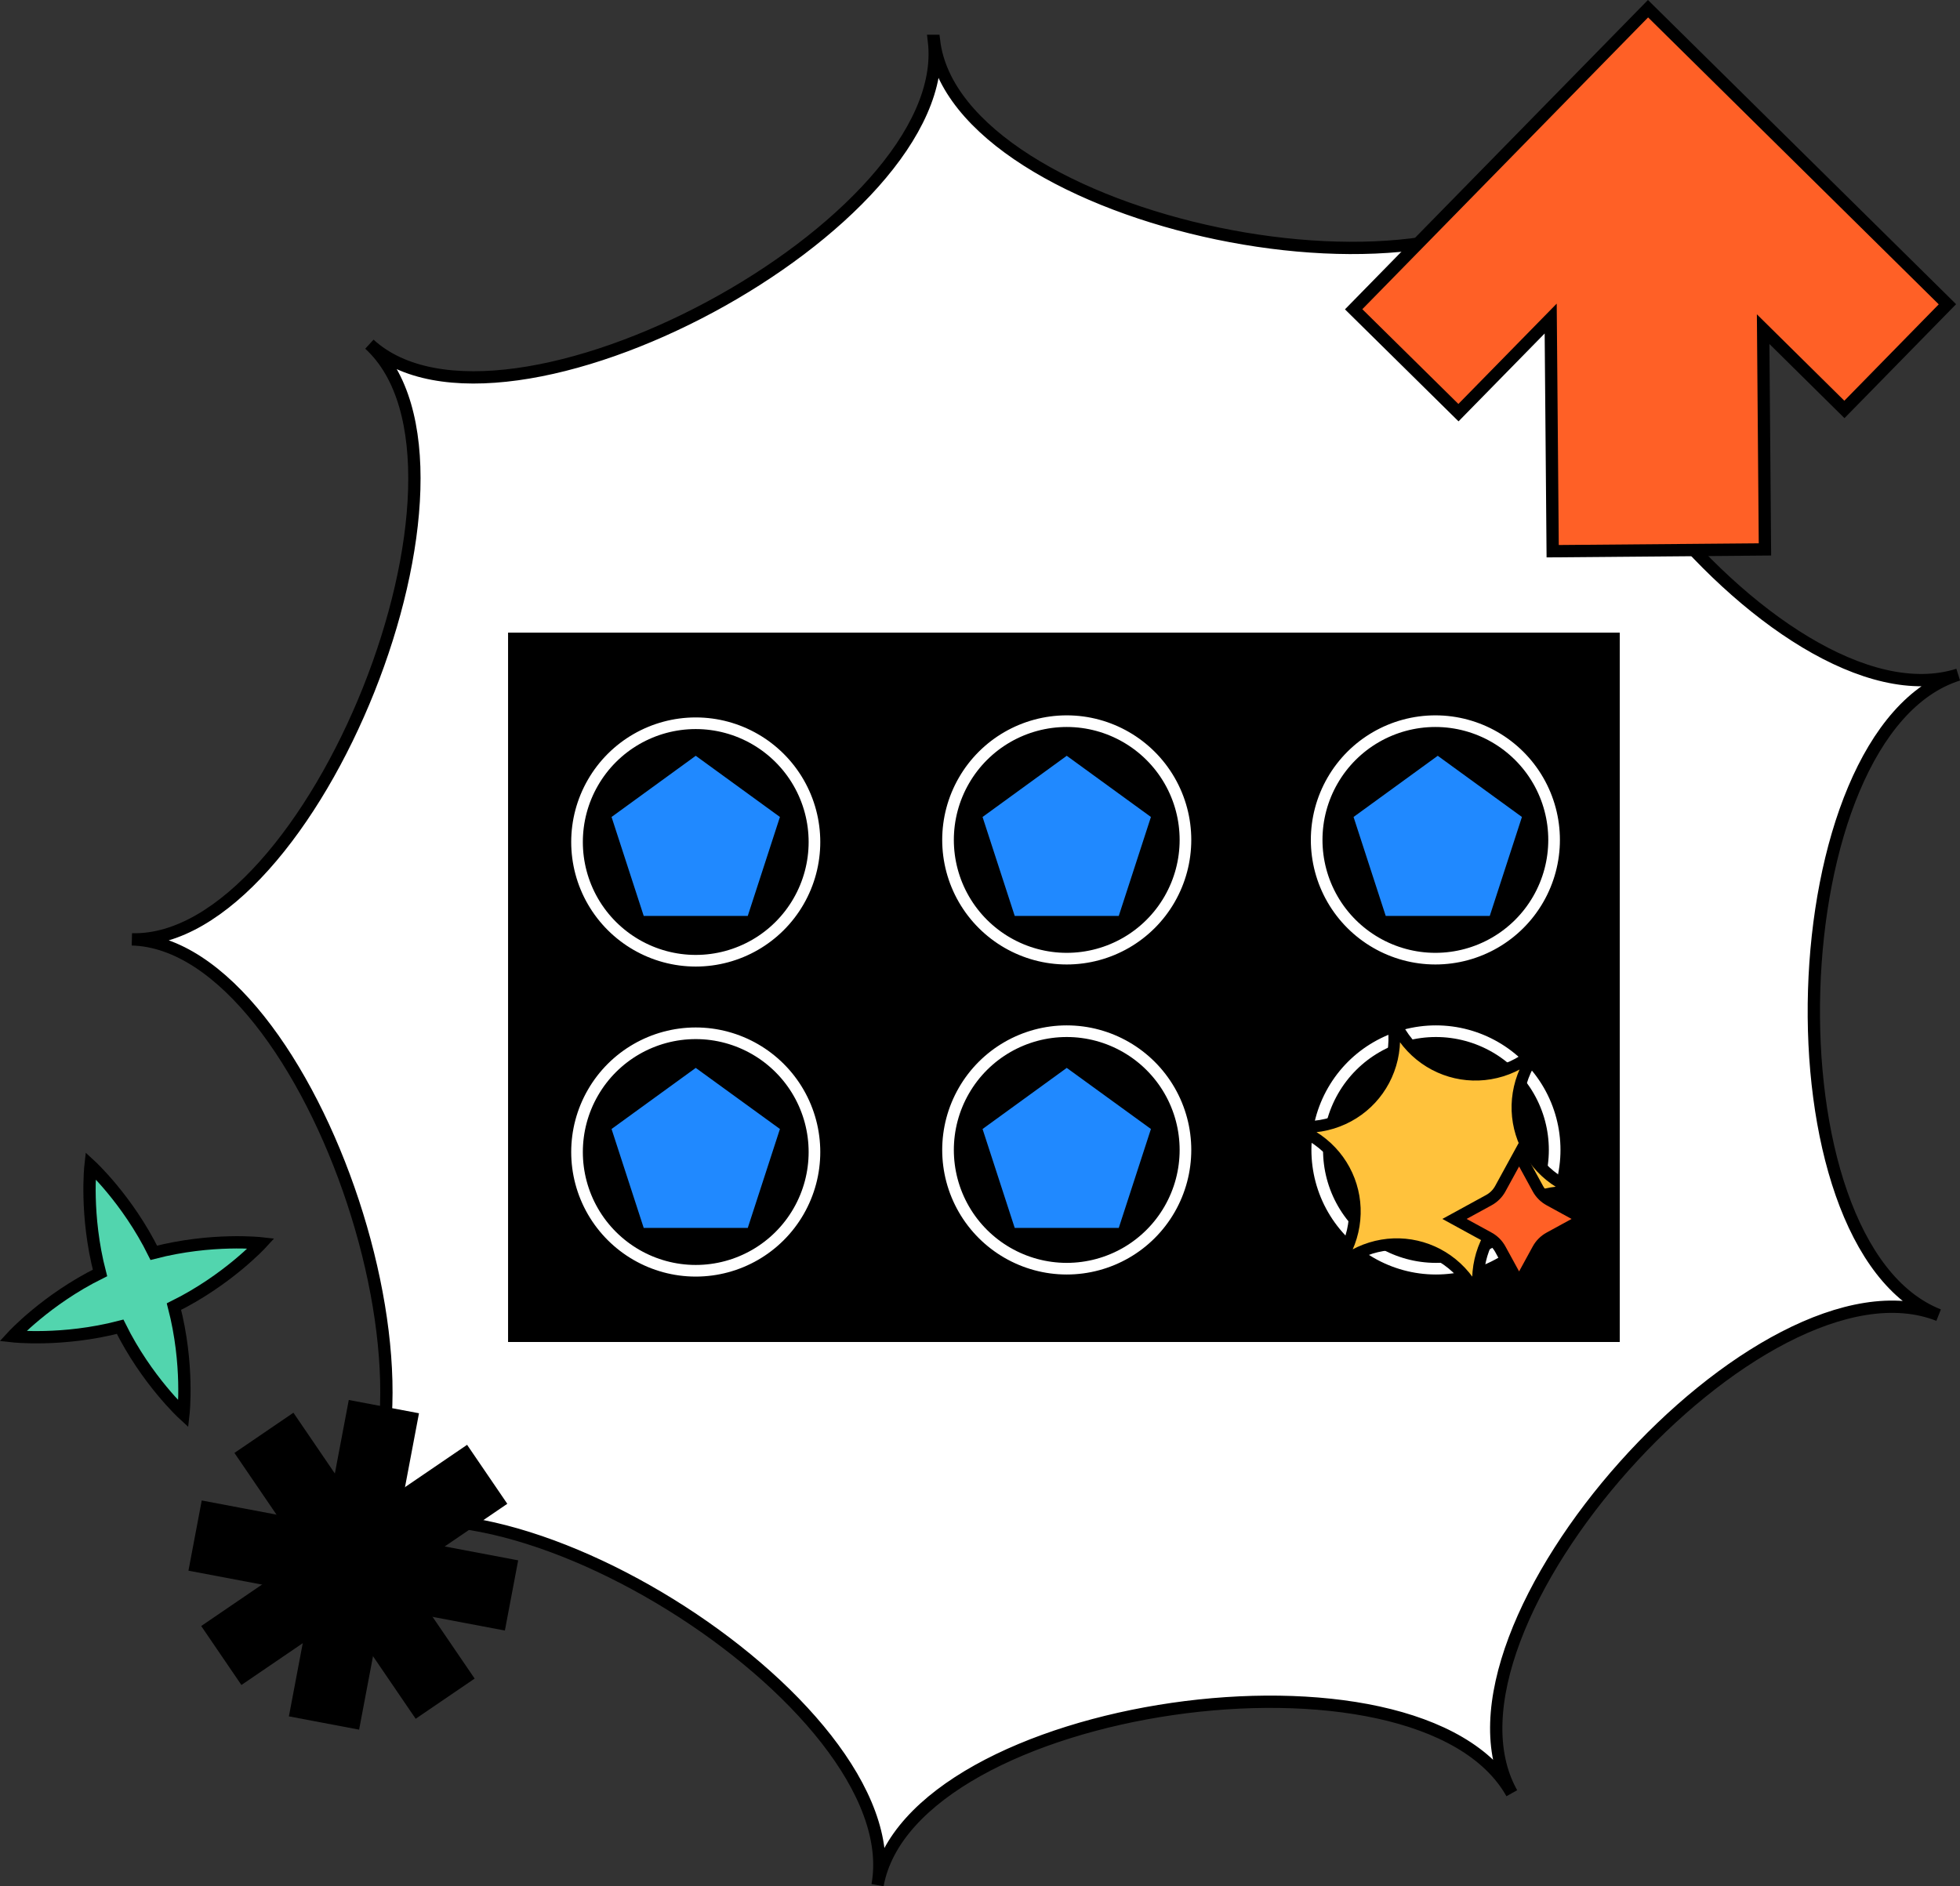 <svg viewBox="0 0 207.2 199.43" xmlns="http://www.w3.org/2000/svg"><rect x="0" y="0" width="207.2" height="199.43" fill="#333333" stroke="none"/><path d="m98.73 4.32c2.33 19.32-45.53 45.04-59.68 32.07 14.16 12.97-5.97 63.43-25.11 62.93 19.13.5 36.14 52.09 21.22 64.35 14.93-12.26 61.12 16.33 57.61 35.65 3.51-19.32 57.27-27.12 67.05-9.72-9.78-17.4 26.39-57.93 45.12-50.55-18.72-7.38-17.06-61.68 2.07-67.72-19.13 6.04-52.76-36.62-41.94-53.21-10.82 16.59-64.01 5.53-66.33-13.8z" fill="#fff"/><g stroke="#000" stroke-width="1.3"><path d="m98.73 4.32c2.33 19.32-45.53 45.04-59.68 32.07 14.16 12.97-5.97 63.43-25.11 62.93 19.13.5 36.14 52.09 21.22 64.35 14.93-12.26 61.12 16.33 57.61 35.65 3.51-19.32 57.27-27.12 67.05-9.72-9.78-17.4 26.39-57.93 45.12-50.55-18.72-7.38-17.06-61.68 2.07-67.72-19.13 6.04-52.76-36.62-41.94-53.21-10.82 16.59-64.01 5.53-66.33-13.8z" fill="none"/><path d="m205.87 32.17-31.65-31.25-31.12 31.78 11.08 10.93 9.75-9.95.21 24.6 22.44-.19-.19-23.29 8.59 8.49z" fill="#ff6026" stroke-miterlimit="10"/><path d="m34.29 149.15h6.25v32.73h-6.25z" transform="matrix(.563 .826 -.826 .563 153.1 41.37)"/><path d="m34.29 149.15h6.25v32.73h-6.25z" transform="matrix(-.826 .563 -.563 -.826 161.57 281.2)"/><path d="m34.29 149.15h6.25v32.73h-6.25z" transform="matrix(-.186 .983 -.983 -.186 207.01 159.53)"/><path d="m34.29 149.15h6.25v32.73h-6.25z" transform="matrix(-.983 -.186 .186 -.983 43.41 335.11)"/><path d="m12.7 140.28c2.8 5.66 6.69 9.23 6.69 9.23s.59-5.24-1-11.36c5.66-2.8 9.23-6.69 9.23-6.69s-5.24-.59-11.36 1c-2.8-5.66-6.69-9.23-6.69-9.23s-.59 5.24 1 11.36c-5.66 2.8-9.23 6.69-9.23 6.69s5.24.59 11.36-1z" fill="#52d5ae"/></g><path d="m53.71 66.89h117.52v75h-117.52z"/><g fill="none" stroke="#fff"><path d="m73.55 76.47c-4.48 0-8.63 2.39-10.87 6.28-2.24 3.88-2.24 8.67 0 12.55s6.39 6.28 10.87 6.28 8.63-2.39 10.87-6.28c2.24-3.88 2.24-8.67 0-12.55s-6.39-6.28-10.87-6.28z" stroke-miterlimit="10" stroke-width="1.23"/><path d="m112.77 76.25c-4.48 0-8.63 2.39-10.87 6.28-2.24 3.88-2.24 8.67 0 12.55s6.39 6.28 10.87 6.28 8.63-2.39 10.87-6.28c2.24-3.88 2.24-8.67 0-12.55s-6.39-6.28-10.87-6.28z" stroke-miterlimit="10" stroke-width="1.23"/><path d="m151.74 76.25c-4.48 0-8.63 2.39-10.87 6.28-2.24 3.88-2.24 8.67 0 12.55s6.39 6.28 10.87 6.28 8.63-2.39 10.87-6.28c2.24-3.88 2.24-8.67 0-12.55s-6.39-6.28-10.87-6.28z" stroke-miterlimit="10" stroke-width="1.23"/><path d="m73.55 109.25c-4.48 0-8.63 2.39-10.87 6.28-2.24 3.88-2.24 8.67 0 12.55s6.39 6.28 10.87 6.28 8.63-2.39 10.87-6.28c2.24-3.88 2.24-8.67 0-12.55s-6.39-6.28-10.87-6.28z" stroke-miterlimit="10" stroke-width="1.23"/><path d="m112.77 109.03c-4.48 0-8.63 2.39-10.87 6.28-2.24 3.88-2.24 8.67 0 12.55s6.39 6.28 10.87 6.28 8.63-2.39 10.87-6.28c2.24-3.88 2.24-8.67 0-12.55s-6.39-6.28-10.87-6.28z" stroke-miterlimit="10" stroke-width="1.23"/><path d="m151.8 109.03c-4.48 0-8.63 2.39-10.87 6.28-2.24 3.88-2.24 8.67 0 12.55s6.39 6.28 10.87 6.28 8.63-2.39 10.87-6.28c2.24-3.88 2.24-8.67 0-12.55s-6.39-6.28-10.87-6.28z" stroke-miterlimit="10" stroke-width="1.23"/></g><path d="m73.55 79.91-8.9 6.47 3.4 10.46h11l3.4-10.46z" fill="#2089ff"/><path d="m112.77 79.91-8.9 6.47 3.4 10.46h11l3.4-10.46z" fill="#2089ff"/><path d="m73.55 112.91-8.9 6.46 3.4 10.46h11l3.4-10.46z" fill="#2089ff"/><path d="m112.77 112.91-8.9 6.46 3.4 10.46h11l3.4-10.46z" fill="#2089ff"/><path d="m163.14 110.39c-5.22 5.63-13.96 3.64-16.22-3.7 2.26 7.34-3.83 13.9-11.32 12.2 7.49 1.71 10.13 10.27 4.9 15.9 5.22-5.63 13.96-3.64 16.22 3.7-2.26-7.34 3.83-13.9 11.32-12.2-7.49-1.71-10.13-10.27-4.9-15.9z" fill="#ffc23c"/><path d="m163.14 110.39c-5.22 5.63-13.96 3.64-16.22-3.7 2.26 7.34-3.83 13.9-11.32 12.2 7.49 1.71 10.13 10.27 4.9 15.9 5.22-5.63 13.96-3.64 16.22 3.7-2.26-7.34 3.83-13.9 11.32-12.2-7.49-1.71-10.13-10.27-4.9-15.9z" fill="none" stroke="#000" stroke-miterlimit="10" stroke-width="1.23"/><path d="m151.99 79.91-8.9 6.47 3.4 10.46h11l3.4-10.46z" fill="#2089ff"/><path d="m160.59 122.05 1.98 3.62c.28.52.71.95 1.23 1.23l3.62 1.98-3.62 1.98c-.52.28-.95.71-1.23 1.23l-1.98 3.62-1.98-3.62c-.28-.52-.71-.95-1.23-1.23l-3.62-1.98 3.62-1.98c.52-.28.95-.71 1.23-1.23z" fill="#ff6026" stroke="#000" stroke-miterlimit="10" stroke-width="1.23"/></svg>